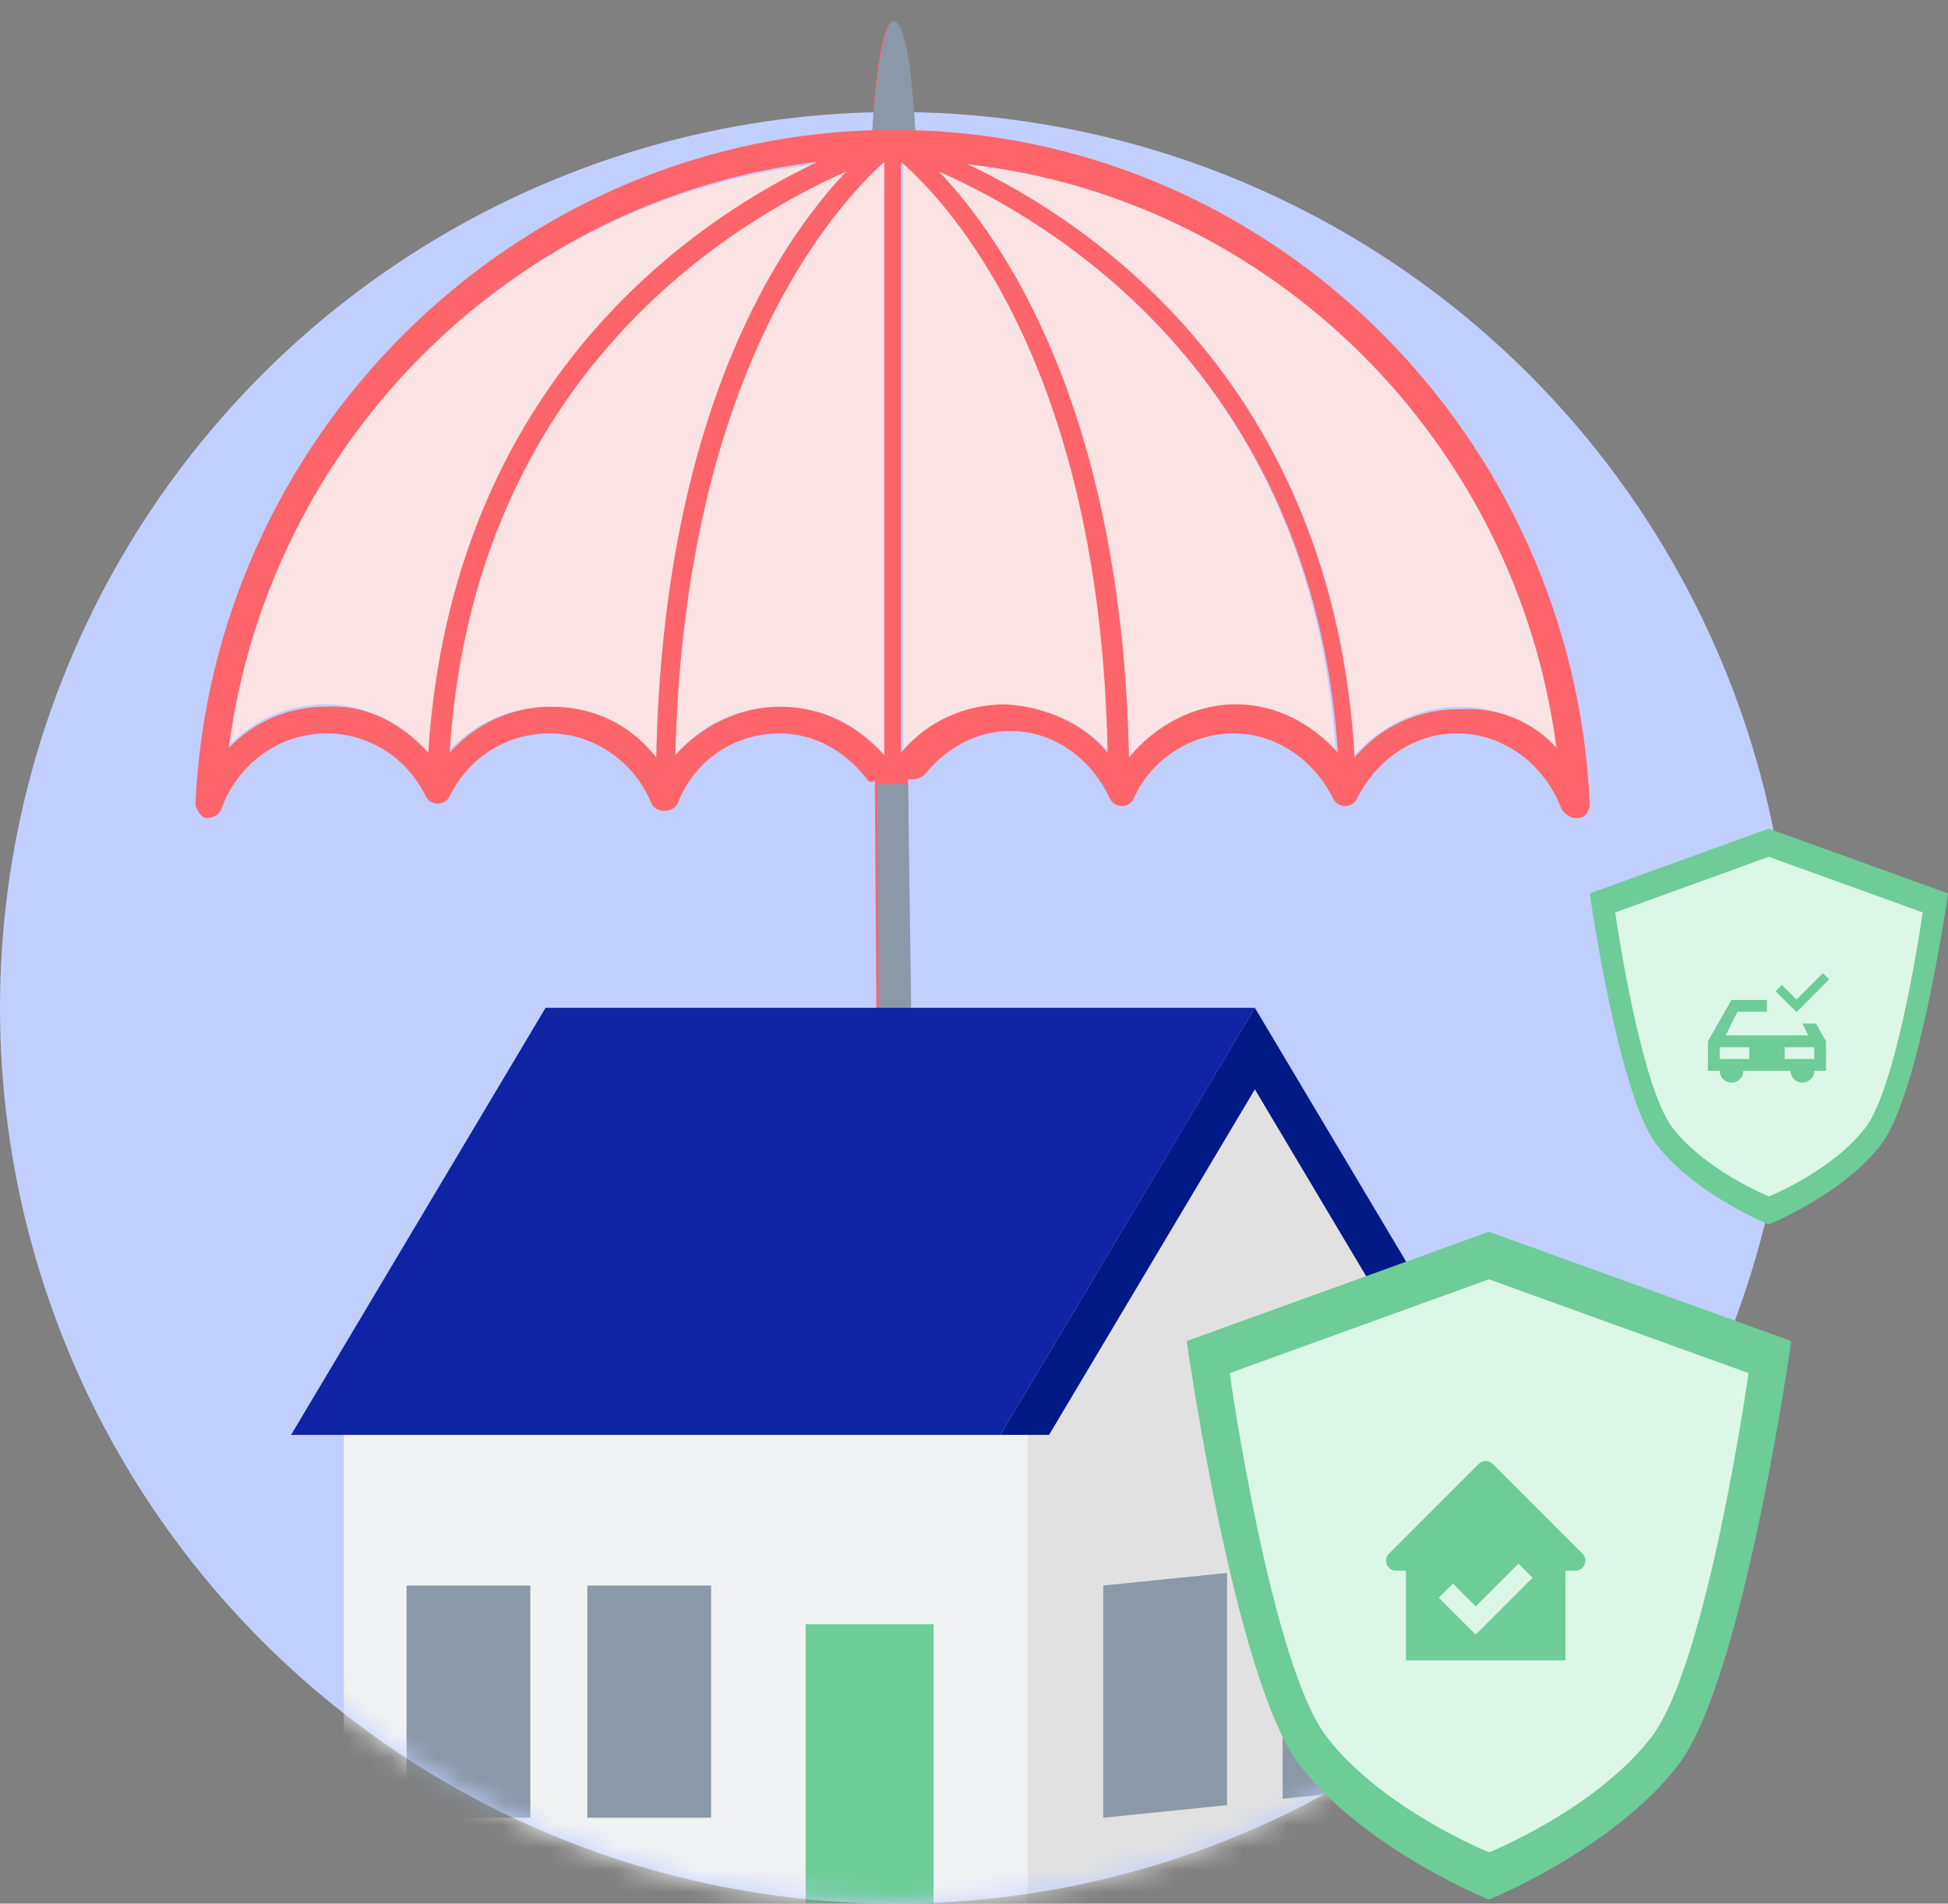 <svg width="87" height="85" viewBox="0 0 87 85" fill="none" xmlns="http://www.w3.org/2000/svg">
<rect x="0" y="0" width="87" height="85" fill="#808080" stroke="none"/>
<circle cx="40" cy="45" r="40" fill="#C1CFFF"/>
<path d="M36.523 7.333C31.007 9.929 20.187 17.066 19.126 33.612C17.959 32.314 16.368 31.449 14.564 31.449C12.867 31.449 11.382 32.098 10.215 33.287C12.018 19.662 22.945 8.847 36.523 7.333Z" fill="#FBE3E3"/>
<path d="M37.794 7.658C34.93 10.685 29.626 18.255 29.308 33.828C28.141 32.422 26.444 31.557 24.534 31.557C22.731 31.557 21.14 32.314 19.973 33.611C21.14 16.633 32.915 9.82 37.794 7.658Z" fill="#FBE3E3"/>
<path d="M34.828 31.557C33.024 31.557 31.327 32.314 30.16 33.72C30.584 16.201 37.48 8.955 39.495 7.225V33.72C38.328 32.314 36.631 31.557 34.828 31.557Z" fill="#FBE3E3"/>
<path d="M40.344 7.225C42.359 9.064 49.149 16.309 49.573 33.612C48.406 32.314 46.815 31.557 45.011 31.557C43.208 31.557 41.511 32.314 40.344 33.72V7.225Z" fill="#FBE3E3"/>
<path d="M50.42 33.828C50.102 18.255 44.798 10.685 41.934 7.658C46.813 9.82 58.589 16.633 59.649 33.611C58.482 32.314 56.891 31.449 55.088 31.449C53.284 31.557 51.481 32.422 50.42 33.828Z" fill="#FBE3E3"/>
<path d="M69.516 33.395C68.349 32.206 66.863 31.557 65.166 31.557C63.363 31.557 61.665 32.422 60.498 33.72C59.544 17.174 48.723 9.929 43.207 7.333C56.786 8.847 67.712 19.662 69.516 33.395Z" fill="#FBE3E3"/>
<path d="M69.516 33.395C67.712 19.661 56.786 8.847 43.207 7.333C48.724 9.929 59.544 17.174 60.499 33.828C61.666 32.422 63.363 31.665 65.166 31.665C66.864 31.557 68.455 32.206 69.516 33.395ZM49.466 33.611C49.148 16.309 42.359 9.063 40.237 7.225V33.611C41.404 32.206 43.101 31.449 44.905 31.449C46.708 31.557 48.405 32.314 49.466 33.611ZM41.934 7.658C44.798 10.686 50.103 18.255 50.421 33.828C51.588 32.422 53.285 31.449 55.195 31.449C56.998 31.449 58.589 32.314 59.756 33.611C58.589 16.633 46.814 9.82 41.934 7.658ZM19.127 33.611C20.187 17.066 31.008 9.82 36.524 7.225C22.945 8.847 12.019 19.661 10.216 33.395C11.383 32.206 12.868 31.557 14.565 31.557C16.368 31.449 17.96 32.314 19.127 33.611ZM29.311 33.828C29.629 18.255 34.933 10.686 37.797 7.658C32.917 9.82 21.142 16.633 20.081 33.611C21.248 32.314 22.839 31.557 24.643 31.557C26.446 31.557 28.144 32.314 29.311 33.828ZM39.494 7.225C37.585 8.955 30.584 16.201 30.159 33.72C31.326 32.422 33.023 31.557 34.827 31.557C36.63 31.557 38.221 32.314 39.494 33.72V7.225ZM38.646 34.693C37.691 33.503 36.312 32.746 34.827 32.746C32.811 32.746 31.008 33.936 30.265 35.882C30.053 36.315 29.311 36.315 29.098 35.882C28.356 34.044 26.552 32.746 24.537 32.746C22.627 32.746 20.93 33.828 20.081 35.558C19.975 35.774 19.763 35.882 19.551 35.882C19.339 35.882 19.127 35.774 19.02 35.558C18.172 33.828 16.474 32.746 14.565 32.746C12.549 32.746 10.64 34.044 9.897 36.099C9.791 36.423 9.473 36.531 9.155 36.531C8.943 36.423 8.73 36.099 8.73 35.882C9.473 19.553 22.733 6.36 38.858 5.819H38.964C38.964 5.819 39.176 0.953 39.919 0.953C40.555 0.953 40.873 5.819 40.873 5.819H40.98C57.104 6.36 70.258 19.553 71.001 35.882C71.001 36.207 70.789 36.531 70.47 36.531H70.364C70.152 36.531 69.834 36.315 69.728 36.099C68.985 34.152 67.182 32.746 65.06 32.746C63.151 32.746 61.453 33.936 60.605 35.666C60.499 35.882 60.286 35.991 60.074 35.991C59.862 35.991 59.65 35.882 59.544 35.666C58.695 33.936 56.998 32.746 55.089 32.746C53.179 32.746 51.376 33.936 50.633 35.666C50.527 35.882 50.315 35.991 50.103 35.991C49.89 35.991 49.678 35.882 49.572 35.666C48.724 33.828 47.026 32.638 45.117 32.638C43.632 32.638 42.252 33.395 41.298 34.585C41.192 34.693 40.98 34.801 40.767 34.801H40.555L40.661 50.373C40.98 50.59 41.192 50.914 41.192 51.455V61.944C41.192 64.107 39.494 65.946 37.373 65.946C35.251 65.946 33.554 64.107 33.554 61.944V57.186C33.554 56.537 34.084 55.889 34.827 55.889C35.463 55.889 36.1 56.429 36.1 57.186V61.944C36.1 62.809 36.736 63.458 37.373 63.458C38.115 63.458 38.646 62.809 38.646 61.944V51.455C38.646 51.022 38.858 50.698 39.176 50.373L39.07 34.801C38.964 35.017 38.752 34.909 38.646 34.693Z" fill="#FD656A"/>
<path d="M39.282 50.59C38.964 50.806 38.752 51.13 38.752 51.671V62.161C38.752 63.026 38.116 63.675 37.479 63.675C36.736 63.675 36.206 63.026 36.206 62.161V57.403C36.206 56.754 35.676 56.105 34.933 56.105C34.297 56.105 33.66 56.645 33.66 57.403V62.161C33.66 64.323 35.358 66.162 37.479 66.162C39.601 66.162 41.298 64.323 41.298 62.161V51.671C41.298 51.238 41.086 50.914 40.768 50.59L40.556 35.017H39.176L39.282 50.59Z" fill="#8B98A7"/>
<path d="M40.874 5.819C40.874 5.819 40.662 0.953 39.92 0.953C39.283 0.953 38.965 5.819 38.965 5.819H40.874Z" fill="#8B98A7"/>
<mask id="mask0" mask-type="alpha" maskUnits="userSpaceOnUse" x="0" y="5" width="80" height="80">
<circle cx="40" cy="45" r="40" fill="#C1CFFF"/>
</mask>
<g mask="url(#mask0)">
<path d="M15.359 63.761H45.918V86.411H15.359V63.761Z" fill="#F1F2F3"/>
<path d="M56.043 45H24.366L13 64.07H44.677L56.043 45Z" fill="#0E24A5"/>
<path d="M45.919 86.411L66.106 84.719V63.761L56.044 46.79L45.919 63.761V86.411Z" fill="#E1E1E1"/>
<path d="M56.044 48.641L46.852 64.07H44.678L56.044 45L67.41 64.07H65.236L56.044 48.641Z" fill="#011A86"/>
<path d="M35.981 72.525H41.695V86.411H35.981V72.525Z" fill="#6DCC97"/>
<path d="M26.23 70.797H31.758V81.165H26.23V70.797Z" fill="#8B98A7"/>
<path d="M18.156 70.797H23.684V81.165H18.156V70.797Z" fill="#8B98A7"/>
<path d="M57.285 69.951L62.812 69.387V79.755L57.285 80.319V69.951Z" fill="#8B98A7"/>
<path d="M49.273 70.797L54.801 70.233V80.601L49.273 81.165V70.797Z" fill="#8B98A7"/>
<path d="M56.452 59.144C58.059 58.981 59.55 60.132 59.72 61.79L53.849 62.385C53.68 60.727 54.845 59.306 56.452 59.144Z" fill="#8B98A7"/>
</g>
<path d="M71 39.892C71 39.892 72.268 48.882 73.988 51.113C75.708 53.345 78.997 54.672 78.997 54.672C78.997 54.672 82.286 53.345 84.006 51.113C85.732 48.882 87 39.892 87 39.892L78.997 37L71 39.892Z" fill="#6DCC97"/>
<path d="M78.997 38.257L72.137 40.741C72.137 40.741 73.229 48.448 74.704 50.365C76.179 52.283 79.004 53.421 79.004 53.421C79.004 53.421 81.828 52.283 83.303 50.365C84.778 48.448 85.871 40.741 85.871 40.741L78.997 38.257Z" fill="#DCF6E8"/>
<path fill-rule="evenodd" clip-rule="evenodd" d="M81.025 47.286H79.707V46.759H81.025V47.286ZM78.124 47.286H76.805V46.759H78.124V47.286ZM80.497 45.704L80.761 46.231H77.069L77.596 45.176H78.915V44.649H77.332L76.277 46.495V47.814H76.805C76.805 48.105 77.041 48.341 77.332 48.341C77.624 48.341 77.86 48.105 77.86 47.814H79.97C79.97 48.105 80.206 48.341 80.497 48.341C80.789 48.341 81.025 48.105 81.025 47.814H81.552V46.495L81.1 45.704H80.497Z" fill="#6DCC97"/>
<path fill-rule="evenodd" clip-rule="evenodd" d="M81.691 43.734L81.411 43.454L80.232 44.633L79.581 43.981L79.301 44.261L80.232 45.192L81.691 43.734Z" fill="#6DCC97"/>
<path d="M53 59.88C53 59.88 55.14 75.05 58.042 78.816C60.944 82.582 66.495 84.821 66.495 84.821C66.495 84.821 72.045 82.582 74.947 78.816C77.86 75.05 80 59.88 80 59.88L66.495 55L53 59.88Z" fill="#6DCC97"/>
<path d="M66.496 57.122L54.918 61.312C54.918 61.312 56.761 74.319 59.25 77.554C61.739 80.79 66.506 82.71 66.506 82.71C66.506 82.71 71.273 80.79 73.762 77.554C76.251 74.319 78.094 61.312 78.094 61.312L66.496 57.122Z" fill="#DCF6E8"/>
<path fill-rule="evenodd" clip-rule="evenodd" d="M65.907 72.988L64.257 71.338L64.887 70.709L65.907 71.729L67.818 69.819L68.447 70.448L65.907 72.988ZM70.674 69.373L66.668 65.367C66.494 65.194 66.213 65.194 66.039 65.367L62.033 69.373C61.906 69.501 61.867 69.692 61.936 69.858C62.005 70.025 62.168 70.133 62.347 70.133H62.793V74.139H69.914V70.133H70.359C70.539 70.133 70.702 70.025 70.77 69.858C70.839 69.692 70.801 69.501 70.674 69.373Z" fill="#6DCC97"/>
</svg>
